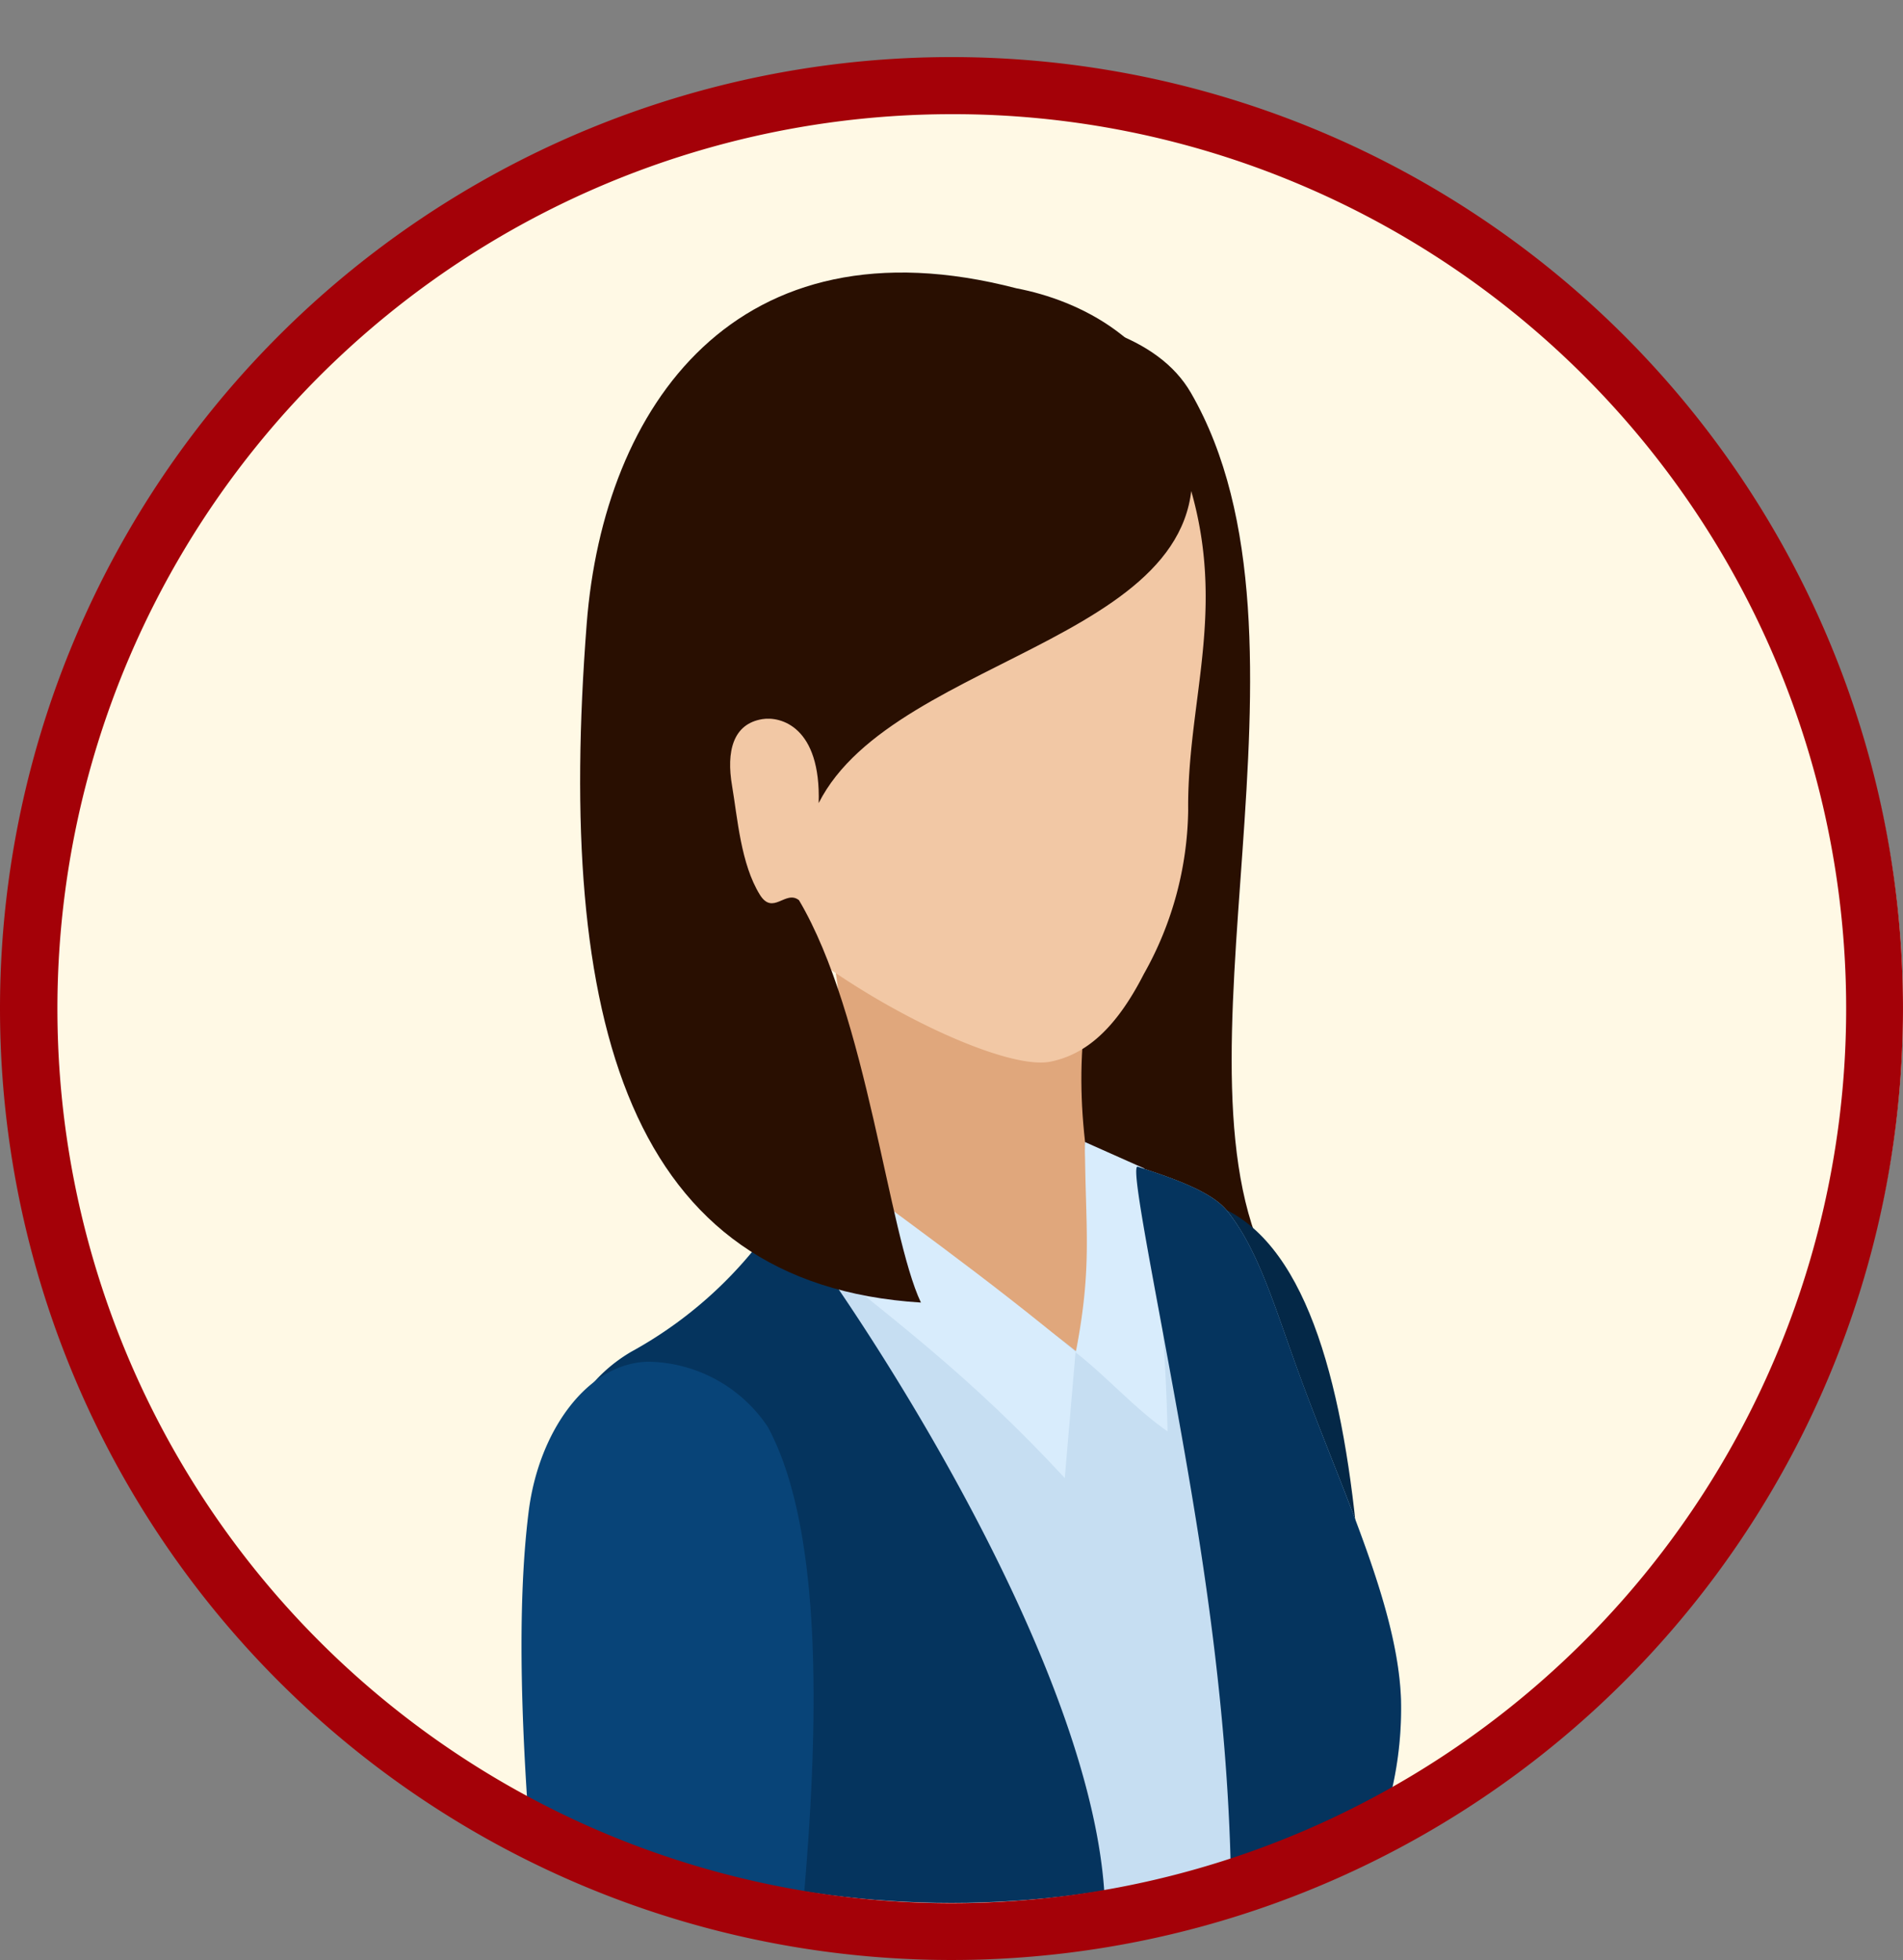 <svg xmlns="http://www.w3.org/2000/svg" xmlns:xlink="http://www.w3.org/1999/xlink" width="100" height="103" viewBox="0 0 100 103">
  <rect x="0" y="0" width="100" height="103" fill="#808080" stroke="none"/>
  <defs>
    <clipPath id="clip-path">
      <circle id="楕円形_18283" data-name="楕円形 18283" cx="50" cy="50" r="50" transform="translate(-4528 -7706)" opacity="0.1"/>
    </clipPath>
    <clipPath id="clip-path-2">
      <rect id="長方形_7172" data-name="長方形 7172" width="109.53" height="238.432" fill="none"/>
    </clipPath>
  </defs>
  <g id="グループ_7166" data-name="グループ 7166" transform="translate(4221 7476)">
    <circle id="楕円形_18278" data-name="楕円形 18278" cx="49" cy="49" r="49" transform="translate(-4219 -7472)" fill="#fff9e5"/>
    <g id="マスクグループ_74" data-name="マスクグループ 74" transform="translate(307 230)" clip-path="url(#clip-path)">
      <g id="グループ_7077" data-name="グループ 7077" transform="translate(-4524.921 -7691.678)">
        <g id="グループ_7076" data-name="グループ 7076" transform="translate(0 0)" clip-path="url(#clip-path-2)">
          <path id="パス_38710" data-name="パス 38710" d="M8.834,43.3c-1.6,1.353-2.9,4.776-1.279,6.774,2.555,3.14,8.766,4.836,12.57,6.068l3.554,1.91c-1.971-3.2-2.747-9.26-6.082-13.034-1.348-1.526-3.2-2.229-5.736-3.123-1.208-.423-1.691.272-3.027,1.405" transform="translate(67.162 72.867)" fill="#ffdba7" fill-rule="evenodd"/>
          <path id="パス_38711" data-name="パス 38711" d="M26.246.663c6.041.247,10.246,1.553,11.95,4.5,7.5,12.982-1.724,35.845,4.35,46.365H30.267L16.643,17.979Z" transform="translate(21.304 1.156)" fill="#290f01" fill-rule="evenodd"/>
          <path id="パス_38712" data-name="パス 38712" d="M18.175,17.916c9.082,4.21,7.4,30.224,7.666,42.893.063,3.041,2.942,4.935,11.879,23.036-4.479,2.385-4.831,4.375-7.347,5.681C20.884,80.45,14.508,64.638,14.253,62.363l-3.76-32.881Z" transform="translate(43.011 31.256)" fill="#042847" fill-rule="evenodd"/>
          <path id="パス_38713" data-name="パス 38713" d="M9.342,41.955,47.47,63.97l-3.952,2.292L5.392,44.25Z" transform="translate(47.261 73.196)" fill="#46aab4" fill-rule="evenodd"/>
          <path id="パス_38714" data-name="パス 38714" d="M21.693,73.519a1.038,1.038,0,0,0,.052.313l.008.033a1.2,1.2,0,0,0,.145.283l.036.052a1.958,1.958,0,0,0,.242.269c.06.052.14.1.211.154a1.346,1.346,0,0,0,.187.134l24.035,13.97.011,3.845L22.585,78.608l-.036-.022c-.058-.038-.1-.08-.154-.113-.074-.055-.148-.1-.209-.156l-.019-.016a1.446,1.446,0,0,1-.189-.2l-.033-.049A.324.324,0,0,1,21.91,78c-.019-.027-.041-.055-.055-.08a1.458,1.458,0,0,1-.082-.178l-.008-.027-.011-.033c-.008-.036-.022-.074-.027-.11a.961.961,0,0,1-.022-.176v-.027Z" transform="translate(3.371 128.263)" fill="#0a477d" fill-rule="evenodd"/>
          <path id="パス_38715" data-name="パス 38715" d="M10.574,90.442c.049.014.1.025.145.036a5.12,5.12,0,0,0,1.051.121h.038a5.129,5.129,0,0,0,1.112-.126l.038-.008a3.75,3.75,0,0,0,.991-.379L41.819,73.993a1.517,1.517,0,0,0,.895-1.254l.011,3.848a1.531,1.531,0,0,1-.892,1.254L13.961,93.93a3.392,3.392,0,0,1-.436.214c-.121.044-.244.088-.368.124-.063.016-.124.027-.187.044l-.041.011-.091.022c-.1.019-.2.038-.3.049s-.2.027-.3.036-.2.014-.3.016l-.118,0h-.036c-.055,0-.107,0-.159,0-.113-.005-.225-.011-.338-.022-.132-.014-.263-.033-.39-.052-.058-.014-.113-.033-.167-.044s-.1-.025-.145-.036c-.088-.022-.178-.038-.266-.066a3.384,3.384,0,0,1-.664-.294l-.011-3.845a3.66,3.66,0,0,0,.93.357" transform="translate(40.336 126.902)" fill="#0e5b9e" fill-rule="evenodd"/>
          <path id="パス_38716" data-name="パス 38716" d="M10.545,83.616a1.318,1.318,0,0,0-.014,2.492l24.035,13.97a4.762,4.762,0,0,0,4.306,0L66.741,83.987a1.32,1.32,0,0,0,.016-2.492L42.723,67.527a4.767,4.767,0,0,0-4.309,0Z" transform="translate(15.414 116.912)" fill="#126bb8" fill-rule="evenodd"/>
          <path id="パス_38717" data-name="パス 38717" d="M19.284,51.289,18.4,70.07l.941,50.111,4.965-2.865-.058-68.9Z" transform="translate(34.71 84.476)" fill="#041d33" fill-rule="evenodd"/>
          <path id="パス_38718" data-name="パス 38718" d="M25.076,51.261l-4.863-2.824.06,68.888,4.863,2.83Z" transform="translate(28.918 84.504)" fill="#08355c" fill-rule="evenodd"/>
          <path id="パス_38719" data-name="パス 38719" d="M11.35,61.152l3.95-2.295.011-3.044-3.95,2.3Z" transform="translate(63.069 97.374)" fill="#367c83" fill-rule="evenodd"/>
          <path id="パス_38720" data-name="パス 38720" d="M25.334,46.9a10.626,10.626,0,0,1-.093-1.43l3.95-2.295a11.413,11.413,0,0,0,.137,1.677c.014.085.03.173.047.263a14.378,14.378,0,0,0,.368,1.6c.014.049.03.1.047.151a16.677,16.677,0,0,0,.639,1.732l.016.036a17.851,17.851,0,0,0,.867,1.71.19.19,0,0,0,.027.047,17.157,17.157,0,0,0,1.024,1.573c.033.044.066.091.1.137a15.835,15.835,0,0,0,1.07,1.287c.082.091.165.176.244.263.3.3.609.587.922.859.143.124.283.261.425.376a11.166,11.166,0,0,0,1.378.955l-3.952,2.3a11.67,11.67,0,0,1-1.375-.955c-.148-.118-.285-.253-.428-.379-.214-.184-.434-.354-.639-.56-.1-.093-.187-.2-.28-.3s-.165-.176-.244-.266-.189-.189-.277-.291c-.2-.236-.4-.478-.6-.727-.066-.085-.129-.178-.2-.269-.036-.044-.066-.091-.1-.137-.06-.088-.129-.17-.187-.255-.148-.209-.291-.42-.428-.639s-.255-.409-.379-.62l-.03-.055-.027-.049c-.1-.17-.195-.34-.288-.516-.11-.209-.217-.417-.316-.626-.093-.189-.178-.379-.261-.568l-.016-.036-.016-.036c-.1-.22-.184-.439-.272-.659s-.17-.461-.247-.694c-.038-.115-.071-.228-.1-.346-.016-.047-.03-.1-.047-.143-.025-.088-.055-.173-.077-.258-.08-.283-.148-.563-.209-.843-.033-.167-.055-.332-.085-.5-.016-.088-.033-.173-.044-.263s-.033-.165-.044-.247" transform="translate(3.748 75.331)" fill="#041d33" fill-rule="evenodd"/>
          <path id="パス_38721" data-name="パス 38721" d="M27.864,71.615l3.952-2.295.115-41.126-3.95,2.3Z" transform="translate(1.124 49.189)" fill="#041d33" fill-rule="evenodd"/>
          <path id="パス_38722" data-name="パス 38722" d="M30.515,31.463l3.95-2.3-2.649-1.529-3.952,2.3Z" transform="translate(-1.41 48.216)" fill="#46aab4" fill-rule="evenodd"/>
          <path id="パス_38723" data-name="パス 38723" d="M15.3,47.793,53.428,69.808,49.478,72.1,11.35,50.09Z" transform="translate(24.95 83.38)" fill="#46aab4" fill-rule="evenodd"/>
          <path id="パス_38724" data-name="パス 38724" d="M12.9,28.475,15.556,30l-.118,41.123a16.143,16.143,0,0,0,7.312,12.666l38.128,22.015-.008,3.041L22.741,86.837c-5.511-3.181-9.971-10.9-9.952-17.242Z" transform="translate(13.551 49.678)" fill="#08355c" fill-rule="evenodd"/>
          <path id="パス_38725" data-name="パス 38725" d="M21.333,50.613a1.653,1.653,0,0,0,.082.483l.014.049a1.938,1.938,0,0,0,.225.436l.052.08a2.558,2.558,0,0,0,.373.409,3.426,3.426,0,0,0,.324.242,3.028,3.028,0,0,0,.291.206l36.97,21.488.019,5.92L22.711,58.441l-.058-.036c-.091-.058-.154-.118-.236-.176-.11-.08-.228-.154-.324-.239l-.027-.025a2.246,2.246,0,0,1-.294-.313.5.5,0,0,1-.049-.074.757.757,0,0,1-.052-.077,1.27,1.27,0,0,1-.085-.126,1.832,1.832,0,0,1-.126-.269l-.011-.038-.016-.055a1.025,1.025,0,0,1-.047-.167,1.562,1.562,0,0,1-.033-.274V56.53Z" transform="translate(-8.705 88.3)" fill="#0a477d" fill-rule="evenodd"/>
          <path id="パス_38726" data-name="パス 38726" d="M4.23,76.649c.074.019.148.038.225.055a7.659,7.659,0,0,0,1.617.184h.06a8.128,8.128,0,0,0,1.7-.189l.063-.016A5.794,5.794,0,0,0,9.426,76.1L52.3,51.343a2.328,2.328,0,0,0,1.375-1.929l.014,5.92a2.337,2.337,0,0,1-1.372,1.932L9.439,82.017a5.256,5.256,0,0,1-.672.324c-.181.071-.371.134-.565.192-.093.025-.189.044-.283.069l-.066.016c-.044.008-.091.025-.14.033-.151.03-.307.058-.464.08s-.3.038-.456.052-.31.019-.461.025l-.184,0h-.06c-.08,0-.159,0-.239,0-.176-.008-.349-.016-.521-.036-.2-.019-.4-.047-.6-.082-.091-.019-.173-.044-.258-.063s-.151-.036-.225-.055c-.134-.036-.277-.06-.409-.1a5.722,5.722,0,0,1-1.021-.45L2.8,76.1a5.629,5.629,0,0,0,1.43.549" transform="translate(48.16 86.209)" fill="#0e5b9e" fill-rule="evenodd"/>
          <path id="パス_38727" data-name="パス 38727" d="M4.186,66.143c-1.839,1.065-1.833,2.786-.019,3.837l36.973,21.49a7.34,7.34,0,0,0,6.623,0L90.633,66.714c1.825-1.054,1.833-2.783.022-3.834L53.682,41.392a7.348,7.348,0,0,0-6.623,0Z" transform="translate(9.82 70.838)" fill="#126bb8" fill-rule="evenodd"/>
          <path id="パス_38731" data-name="パス 38731" d="M19.7,11.415c.442,2.89,3.052,9.494-.033,16.8L35.555,38.642l-.639-7.177c-1.326-6.219-1.625-9.985-.4-15.546Z" transform="translate(20.004 19.914)" fill="#e0a77c" fill-rule="evenodd"/>
          <path id="パス_38732" data-name="パス 38732" d="M43.291,2.442c4.853,9.055,1.74,14.59,1.809,21.567a17.968,17.968,0,0,1-2.333,8.6c-1.488,2.909-3.071,4.227-4.9,4.6-3.494.708-17.061-6.881-17.645-11.632L17.945,7.166Z" transform="translate(14.258 4.26)" fill="#f2c8a5" fill-rule="evenodd"/>
          <path id="パス_38733" data-name="パス 38733" d="M28.163,16.778a22.115,22.115,0,0,1-9.71,10.677c-8.371,4.965-2.484,20.3,1.57,30.46a35.377,35.377,0,0,1,2.668,13.7c.005,2.407.074,4.3-1.062,6.521-16.52,32.387,21.781,57.385,31.066,34.127,2.643-6.62,2.627-16.479-2.275-31.868-1.685-5.3.1-8.9.318-11.434.192-2.27,2.456-5.928,4.433-11.39a19.145,19.145,0,0,0,3.752-11.827c-.165-4.894-3.033-10.808-5.305-16.989-1.326-3.612-2.146-6.6-3.832-8.714-1.177-1.479-4.968-2.311-7.468-3.23.1,2.229.483,8.091-.48,10.6-1.748-1.43-9.952-7.4-13.674-10.63" transform="translate(11.62 29.271)" fill="#c6def2" fill-rule="evenodd"/>
          <path id="パス_38734" data-name="パス 38734" d="M18.8,68.376c.664,15.611-1.375,30.913-1.633,47.021L10.092,122.2C6.771,97.919,1.532,84.663,2.1,70.734c.332-8.086.431-13.309.313-17.3C2.5,39.5,18.3,56.566,18.8,68.376" transform="translate(84.94 84.112)" fill="#f0c17d" fill-rule="evenodd"/>
          <path id="パス_38735" data-name="パス 38735" d="M12.608,71.426c.277,4.477,1.145,8.736,1.732,12.749C15.4,91.44,15.177,94.9,16.675,98.9c.722,1.927,1.847,3.461,3.708,6.6,0,0-5.157,2.789-5.75,2.874s-8.621-2.116-8.621-2.116S2.291,93.07,2.291,92.307c0-8.643-4.655-7.732.283-14.278,2.2-2.907,1.592-6.892,1.5-10.323Z" transform="translate(88.315 118.123)" fill="#f0c17d" fill-rule="evenodd"/>
          <path id="パス_38736" data-name="パス 38736" d="M20.248,94.5c3.041,3.974,3.939,6.23,2.813,8.6-.623,1.312-3.274,1.866-6.271,1.641a22.02,22.02,0,0,1-7.153-1.575,32.988,32.988,0,0,1-1.691-3c-.785-5.209-2.377-9.656-3.719-14.752l.041,12.557-1.142-.126a110.671,110.671,0,0,0-1.946-13.63C.857,82.675.138,81.187.042,80.339c-.417-3.7,2.377-6.162,4.479-8.876,1.411,6.815,2.012,21.123,8.753,24.32A6.074,6.074,0,0,0,20.248,94.5" transform="translate(86.002 124.676)" fill="#042847" fill-rule="evenodd"/>
          <path id="パス_38737" data-name="パス 38737" d="M25.331,63.853c.228,7.375-1.644,11.036-1.411,16.528C24.587,96,22.542,111.294,22.29,127.4l-7.084,6.809c-3.318-24.287-8.558-37.544-7.987-51.47.3-7.336.412-12.318.34-16.16C6.931,31.76,25.4,48.381,25.331,63.853" transform="translate(64.484 80.275)" fill="#ffdba7" fill-rule="evenodd"/>
          <path id="パス_38738" data-name="パス 38738" d="M17.721,74.691C18,79.167,18.865,83.424,19.45,87.44c1.062,7.265.84,10.723,2.338,14.722.722,1.93,1.847,3.464,3.708,6.6,0,0-5.157,2.791-5.75,2.874s-8.621-2.111-8.621-2.111S7.4,96.332,7.4,95.572c0-8.643-4.655-7.732.283-14.278,2.2-2.909,1.592-6.892,1.5-10.323Z" transform="translate(69.169 123.819)" fill="#ffdba7" fill-rule="evenodd"/>
          <path id="パス_38739" data-name="パス 38739" d="M25.361,97.766c3.041,3.974,3.939,6.233,2.813,8.6-.623,1.309-3.274,1.866-6.271,1.641a22.076,22.076,0,0,1-7.153-1.578,32.984,32.984,0,0,1-1.691-3c-.785-5.209-2.377-9.653-3.719-14.752l.041,12.557-1.139-.126a111.261,111.261,0,0,0-1.949-13.63c-.324-1.534-1.043-3.022-1.139-3.87-.417-3.7,2.377-6.164,4.479-8.879,1.411,6.815,2.009,21.125,8.753,24.32a6.07,6.07,0,0,0,6.974-1.282" transform="translate(66.856 130.372)" fill="#05345e" fill-rule="evenodd"/>
          <path id="パス_38740" data-name="パス 38740" d="M8.841,39.024c.005,2.407-1.013,4.293-2.149,6.521-1.748,3.423-3.667,7.49-4.282,11.733C1.4,64.313,1.192,75.945,7.485,82.217c8.4,8.374,26.283,7.968,38.782,19.558,12.881-4.271,25.4-10.268,32.087-14.456,1.12-6.181.843-8.651-2.983-11.519-6.508-4.874-24.529-18.562-34.4-23.472-2.756-5.141-4.891-9.571-3.628-16.869-6.79,7.273-18.771,8.149-28.5,3.565" transform="translate(25.469 61.862)" fill="#5e6c78" fill-rule="evenodd"/>
          <path id="パス_38741" data-name="パス 38741" d="M31.524,17.964a21.911,21.911,0,0,1-7.946,7.421c-8.371,4.968-2.454,19.975.664,30.463,1.85,6.228,3.368,11.717,2.434,15.063C24.9,77.317,21.75,82.6,21.256,90.329L50.1,85.589c-1.685-5.294-1.921-18.035-1.606-30.087S36.269,24.068,31.524,17.964" transform="translate(6.495 31.34)" fill="#05345e" fill-rule="evenodd"/>
          <path id="パス_38742" data-name="パス 38742" d="M38.413,24.313c4.872,9.085.983,32.1-.266,43.233l-8.206,2.141c-.055-.538-1.784-1.63-1.844-2.2-1.175-11.462-3.565-28.4-2.27-38.751.535-4.282,3.112-7.8,6.258-7.883a7.689,7.689,0,0,1,6.329,3.455" transform="translate(-1.127 36.384)" fill="#084478" fill-rule="evenodd"/>
          <path id="パス_38743" data-name="パス 38743" d="M16.854,45.2l3.653-.181c4.089-.469,5.4-.132,7.5,1.68A52.262,52.262,0,0,1,35.2,54.3L32.15,57.552c-2.363-1.134-4.4-3.4-6.647-4.751-2.207-1.331-5.352,1.142-6.848.151l-5.5-3.65Z" transform="translate(38.225 78.216)" fill="#ffdba7" fill-rule="evenodd"/>
          <path id="パス_38744" data-name="パス 38744" d="M29.495,38.068c7.185,6.617,12.631,15.164,19.363,22.495a27.765,27.765,0,0,0-5.4,5.591C36.4,59.223,29.747,53.177,22.328,46.694c-3.842-3.357-3.53-6.642-1.91-8.78,1.809-2.377,5.36-3.269,9.076.154" transform="translate(7.756 62.47)" fill="#084478" fill-rule="evenodd"/>
          <path id="パス_38745" data-name="パス 38745" d="M21.742,16.757c4.822,3.593,9.436,6.859,14.072,10.723l-.568,6.637c-4.962-5.369-9.09-8.429-14.81-12.99Z" transform="translate(17.627 29.234)" fill="#d8ecfc" fill-rule="evenodd"/>
          <path id="パス_38746" data-name="パス 38746" d="M30.739,27.885c.121-4.024-2-4.575-2.964-4.416-1.542.25-1.9,1.7-1.586,3.516.283,1.666.456,4.1,1.46,5.714.692,1.109,1.345-.272,2.053.283,3.6,6.077,4.693,17.524,6.409,21.147-15.373-.961-19.182-14.741-17.563-35.666C19.432,7.02,26.43-2.995,41.131.829c3.272.626,7.726,2.7,8.98,7.852,2.583,10.605-15.348,11.223-19.372,19.2" transform="translate(9.203 0)" fill="#290f01" fill-rule="evenodd"/>
          <path id="パス_38747" data-name="パス 38747" d="M19.158,16.648c.016,4.548.412,6.447-.483,11.061,1.617,1.254,3.143,2.986,4.825,4.144A106.331,106.331,0,0,0,22.281,18.04Z" transform="translate(34.774 29.044)" fill="#d8ecfc" fill-rule="evenodd"/>
          <path id="パス_38748" data-name="パス 38748" d="M24.157,81.157c-1.688-5.3-2.624-10.721-2.41-13.251a40.384,40.384,0,0,1,2.618-10.935,19.127,19.127,0,0,0,3.752-11.827c-.162-4.891-3.033-10.808-5.3-16.989-1.328-3.612-2.146-6.6-3.834-8.711-.788-.991-2.742-1.693-4.7-2.322-.516-.167,1.578,9.406,3.033,18.395,3.895,24,.76,32.249-.637,50.323Z" transform="translate(42.425 29.868)" fill="#05345e" fill-rule="evenodd"/>
        </g>
      </g>
    </g>
    <path id="楕円形_18286" data-name="楕円形 18286" d="M50,3A47.013,47.013,0,0,0,31.706,93.308,47.013,47.013,0,0,0,68.294,6.692,46.7,46.7,0,0,0,50,3m0-3A50,50,0,1,1,0,50,50,50,0,0,1,50,0Z" transform="translate(-4221 -7473)" fill="#a40108"/>
  </g>
</svg>
